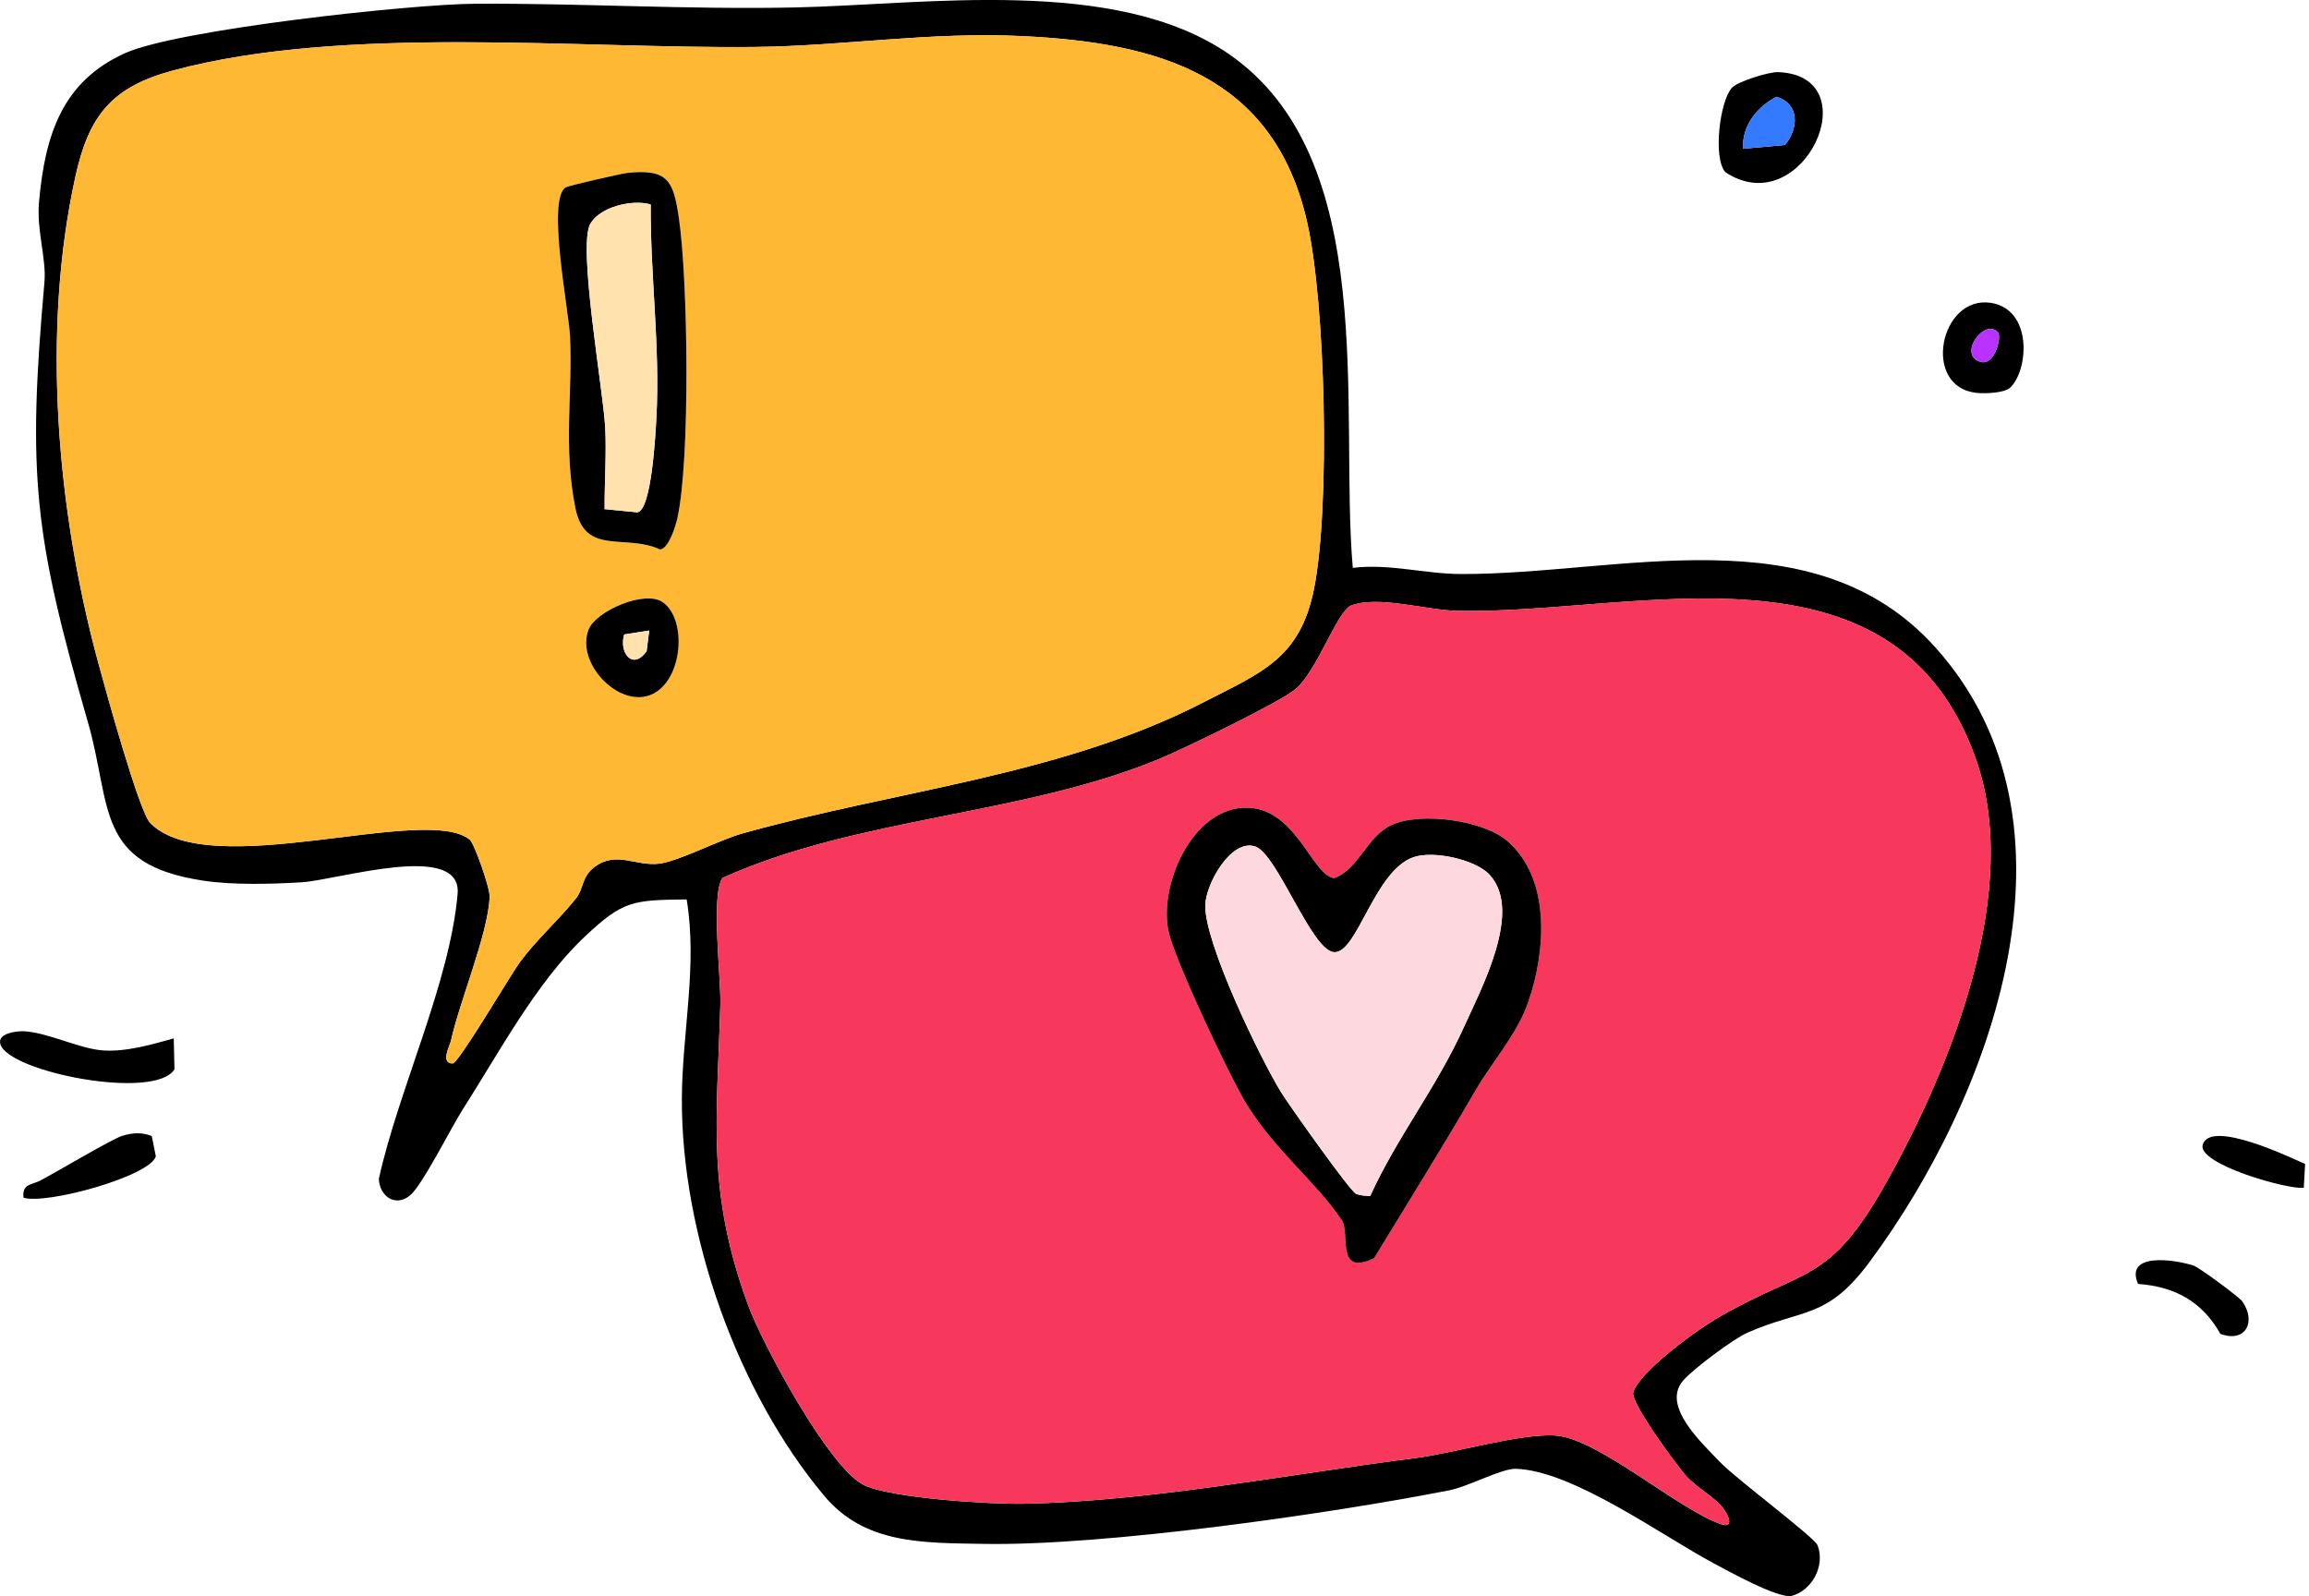 <svg xmlns="http://www.w3.org/2000/svg" xmlns:xlink="http://www.w3.org/1999/xlink" fill="none" viewBox="0 0 217 150">
  <g clip-path="url(#a)">
    <path fill="#000" d="M158.175 129.755c-2.059 2.371 1.764 5.853 3.482 7.657 1.486 1.562 8.863 7.05 9.155 7.808.74 1.903-.494 4.251-2.452 4.766-1.304.231-5.836-2.285-7.273-3.051-4.887-2.606-13.285-8.742-18.632-8.898-1.344-.041-4.395 1.657-6.298 2.03-11.342 2.221-32.408 5.231-43.721 5.026-5.737-.104-11.157.046-14.982-4.526-8.15-9.731-13.415-24.577-13.372-37.287.02-6.226 1.49-12.51.451-18.753-5.107.058-5.983.116-9.583 3.505-4.546 4.28-8.109 10.992-11.47 16.246-1.083 1.695-3.813 7.163-4.967 8.085-1.429 1.14-2.875-.04-2.906-1.579 1.821-8.308 6.682-18.435 7.4-26.78.43-5.006-11.31-1.282-14.685-1.085-2.854.168-6.41.266-9.219-.156-10.208-1.538-8.562-6.99-10.844-14.907-5.023-17.44-5.711-23.1-4.083-41.312.202-2.25-.755-4.861-.506-7.594.566-6.24 2.16-11.29 8.088-13.956C16.691 2.774 38.585.39 44.62.353c10-.06 20.029.56 30.104.347C87.008.437 104.8-2.264 115.463 5.06c14.294 9.821 10.396 33.505 11.672 48.308 3.38-.422 6.755.564 10.112.578 14.928.064 33.256-5.832 44.678 6.938 14.731 16.471 5.336 42.093-6.203 57.685-4.045 5.466-6.283 4.381-11.474 6.666-1.374.604-5.119 3.415-6.073 4.514zM96.137 3.395c-8.767-.425-16.778.931-25.236 1.02-16.61.177-38.556-2.096-54.6 2.199-5.841 1.564-7.961 4.268-9.222 10.008C3.875 31.197 5.356 47.975 9.225 62.26c.653 2.412 3.846 14.031 4.89 15.087 5.587 5.647 25.907-1.834 30.037 1.57.425.353 1.911 4.552 1.868 5.399-.185 3.554-2.796 9.679-3.652 13.54-.084.381-1.013 2.081.164 2.087.576.003 5.336-8.18 6.371-9.58 1.544-2.085 3.577-3.875 5.197-5.897.803-1.003.526-2.047 1.767-2.984 2.058-1.553 3.883-.038 6.101-.318 1.825-.231 5.581-2.21 7.78-2.828 14.507-4.084 29.981-5.431 43.442-12.377 5.368-2.77 8.988-4.06 10.301-10.628 1.53-7.657 1.099-26.913-.677-34.577-3.175-13.721-13.996-16.74-26.682-17.356zm65.786 138.311c-.839-1.055-2.591-1.957-3.577-3.131-.911-1.085-5.151-6.799-4.85-7.739.616-1.935 5.749-5.679 7.623-6.796 8.424-5.014 10.674-3.059 16.246-13.07 6.113-10.983 12.733-27.51 8.253-39.855-7.721-21.287-31.992-13.349-48.68-13.707-2.909-.064-7.484-1.472-9.965-.495-1.302.512-3.167 6.105-5.206 7.84-1.448 1.232-10.456 5.581-12.671 6.51-12.857 5.381-28.456 5.485-41.191 11.243-1.116 1.495-.133 9.476-.205 11.897-.324 10.858-1.302 17.527 2.582 28.189 1.353 3.716 7.66 15.41 10.92 16.977 2.553 1.229 11.824 1.816 15.002 1.753 12.015-.235 24.962-2.791 36.873-4.303 3.609-.46 10.012-2.38 13.19-2.103 4.019.35 11.353 6.868 15.439 8.311 1.382.489.665-.948.214-1.518zm.83-133.444c.52-.587 3.479-1.521 4.361-1.484 8.692.347 2.293 14.23-4.977 9.396-1.163-1.368-.512-6.64.616-7.91zm5.003 5.364c1.284-1.559 1.399-3.875-.816-4.531-1.862 1.026-3.213 2.669-3.135 4.89zM16.33 97.586l.066 2.904c-1.816 2.967-15.58.269-16.361-2.357-.321-1.082 1.694-1.246 2.206-1.218 2.27.13 5.145 1.602 7.313 1.793 2.178.194 4.711-.54 6.776-1.122M188.918 36.43c-.524.507-2.337.57-3.106.498-5.257-.5-3.516-9.175 1.267-8.47 3.929.579 3.611 6.264 1.839 7.973zm-1.137-5.178c-1.194-1.435-3.852 2.044-1.689 2.744 1.383.445 2.028-2.337 1.689-2.744m-173.516 75.51.379 1.909c-.53 1.871-10.277 4.557-12.432 3.889-.159-1.33.793-1.2 1.576-1.614 1.611-.847 6.669-3.863 7.678-4.193.937-.306 1.874-.358 2.8.012zm196.46 15.535c1.344 1.9.332 3.935-2.051 3.062-1.7-3.028-4.274-4.45-7.738-4.696-1.281-2.947 3.314-2.343 5.214-1.724.546.177 4.291 2.959 4.575 3.358m5.908-12.909-.122 2.235c-1.501.205-10.031-2.235-9.502-4.04.711-2.429 8.267 1.209 9.624 1.805"/>
    <path fill="#FFB833" d="M96.138 3.395c12.686.616 23.507 3.635 26.682 17.357 1.773 7.666 2.207 26.92.677 34.577-1.313 6.567-4.934 7.857-10.301 10.627-13.461 6.949-28.935 8.294-43.443 12.377-2.198.619-5.957 2.6-7.78 2.828-2.22.28-4.045-1.235-6.1.318-1.241.937-.964 1.98-1.768 2.984-1.619 2.022-3.652 3.812-5.196 5.897-1.035 1.4-5.795 9.583-6.37 9.58-1.178-.006-.252-1.706-.166-2.088.854-3.863 3.468-9.988 3.653-13.539.043-.85-1.443-5.05-1.868-5.399-4.13-3.404-24.448 4.08-30.037-1.57-1.044-1.056-4.237-12.675-4.89-15.087C5.36 47.972 3.884 31.194 7.085 16.62c1.26-5.737 3.38-8.444 9.222-10.008 16.043-4.295 37.986-2.022 54.6-2.198 8.458-.09 16.468-1.446 25.236-1.02l-.005.002zM58.946 16.252c-.543.058-5.532 1.2-5.783 1.356-1.802 1.11.3 11.6.41 14.054.243 5.402-.653 10.333.5 16.084.909 4.535 4.662 2.374 7.959 3.893.81-.073 1.46-2.198 1.625-2.938 1.223-5.541 1.006-22.377.139-28.227-.515-3.473-1.007-4.624-4.853-4.222zM62.298 56.6c-1.692-1.197-6.304.836-6.978 2.556-1.22 3.126 2.712 7.264 5.72 6.189 3.109-1.11 3.626-7.07 1.258-8.745"/>
    <path fill="#F7385C" d="M161.923 141.706c.451.57 1.168 2.007-.214 1.519-4.086-1.443-11.42-7.964-15.439-8.311-3.178-.275-9.578 1.645-13.19 2.102-11.908 1.512-24.858 4.066-36.873 4.303-3.178.061-12.45-.524-15.003-1.753-3.256-1.567-9.566-13.258-10.92-16.977-3.883-10.662-2.905-17.331-2.581-28.19.072-2.42-.911-10.401.205-11.896 12.738-5.758 28.337-5.862 41.191-11.243 2.215-.926 11.223-5.278 12.671-6.51 2.039-1.735 3.904-7.328 5.206-7.84 2.481-.974 7.056.434 9.965.495 16.688.358 40.959-7.58 48.68 13.707 4.479 12.348-2.143 28.872-8.253 39.855-5.573 10.014-7.822 8.059-16.246 13.071-1.874 1.116-7.007 4.861-7.623 6.795-.301.94 3.942 6.654 4.85 7.739.986 1.174 2.738 2.076 3.577 3.131zm-35.832-27.061c.844 1.238-.625 5.344 3.042 3.6 3.233-5.298 6.498-10.54 9.618-15.91 1.472-2.534 3.829-5.14 4.881-8.187 1.643-4.754 2.149-11.535-1.975-15.115-2.258-1.964-8.12-2.748-10.838-1.519-2.38 1.076-3.06 4.124-5.428 5.009-1.938-.17-3.45-5.989-7.551-6.564-5.413-.76-8.984 6.92-8.024 11.535.54 2.606 5.549 13.215 7.113 15.887 2.684 4.584 6.553 7.441 9.162 11.261z"/>
    <path fill="#337AFF" d="m167.756 13.626-3.951.359c-.078-2.218 1.273-3.86 3.135-4.89 2.218.656 2.102 2.972.816 4.531"/>
    <path fill="#B833FF" d="M187.781 31.252c.339.407-.303 3.19-1.689 2.744-2.163-.7.492-4.179 1.689-2.744"/>
    <path fill="#000" d="M58.946 16.252c3.846-.405 4.338.749 4.853 4.222.864 5.85 1.084 22.683-.14 28.227-.164.74-.815 2.865-1.624 2.938-3.297-1.519-7.05.645-7.958-3.893-1.154-5.751-.258-10.682-.5-16.084-.11-2.455-2.216-12.943-.411-14.054.251-.156 5.24-1.298 5.783-1.356zm2.21 2.961c-1.753-.5-4.766.22-5.683 1.825-1.188 2.079 1.186 15.456 1.397 19.05.142 2.421-.067 5.293-.05 7.76l3.072.3c1.353-.179 1.715-7.432 1.793-8.88.367-6.649-.584-13.413-.532-20.055zm1.142 37.388c2.368 1.677 1.85 7.634-1.258 8.745-3.008 1.075-6.938-3.066-5.72-6.189.674-1.72 5.286-3.753 6.978-2.556m-1.284 2.655-2.351.37c-.512 1.686.786 3.435 2.108 1.567zm65.077 55.389c-2.606-3.82-6.475-6.677-9.162-11.261-1.564-2.672-6.573-13.284-7.113-15.887-.96-4.615 2.611-12.296 8.024-11.535 4.101.575 5.613 6.393 7.551 6.564 2.368-.885 3.048-3.933 5.428-5.009 2.718-1.229 8.577-.442 10.838 1.519 4.124 3.58 3.618 10.358 1.975 15.115-1.052 3.048-3.409 5.653-4.881 8.187-3.12 5.37-6.385 10.612-9.618 15.91-3.664 1.744-2.198-2.362-3.042-3.6zm13.944-32.391c-1.336-1.49-5.333-2.345-7.206-1.692-3.699 1.293-5.284 9.124-7.484 8.922-2.097-.194-5.31-9.202-7.357-9.922-2.264-.796-4.685 3.496-4.717 5.538-.055 3.55 5.09 14.219 7.114 17.53.72 1.179 6.501 9.329 7.05 9.56.434.182.885.188 1.336.211 2.522-5.549 6.229-10.17 8.823-15.914 1.651-3.658 5.492-10.826 2.438-14.23z"/>
    <path fill="#FFE2AD" d="M61.156 19.213c-.05 6.64.899 13.406.532 20.055-.081 1.448-.44 8.701-1.793 8.88l-3.071-.3c-.02-2.467.19-5.339.049-7.76-.211-3.594-2.585-16.974-1.397-19.05.917-1.605 3.93-2.325 5.682-1.825zm-.142 40.043-.243 1.937c-1.322 1.868-2.62.119-2.108-1.567z"/>
    <path fill="#FDD8DF" d="M140.035 82.254c3.051 3.407-.787 10.572-2.438 14.23-2.594 5.744-6.304 10.365-8.823 15.914-.454-.023-.905-.029-1.336-.211-.546-.228-6.327-8.38-7.05-9.56-2.024-3.311-7.169-13.98-7.114-17.53.032-2.045 2.453-6.336 4.717-5.538 2.047.72 5.26 9.728 7.356 9.922 2.201.202 3.786-7.629 7.484-8.921 1.871-.654 5.871.202 7.207 1.691z"/>
  </g>
  <defs>
    <clipPath id="a">
      <path fill="#fff" d="M0 0h216.633v150H0z"/>
    </clipPath>
  </defs>
</svg>

